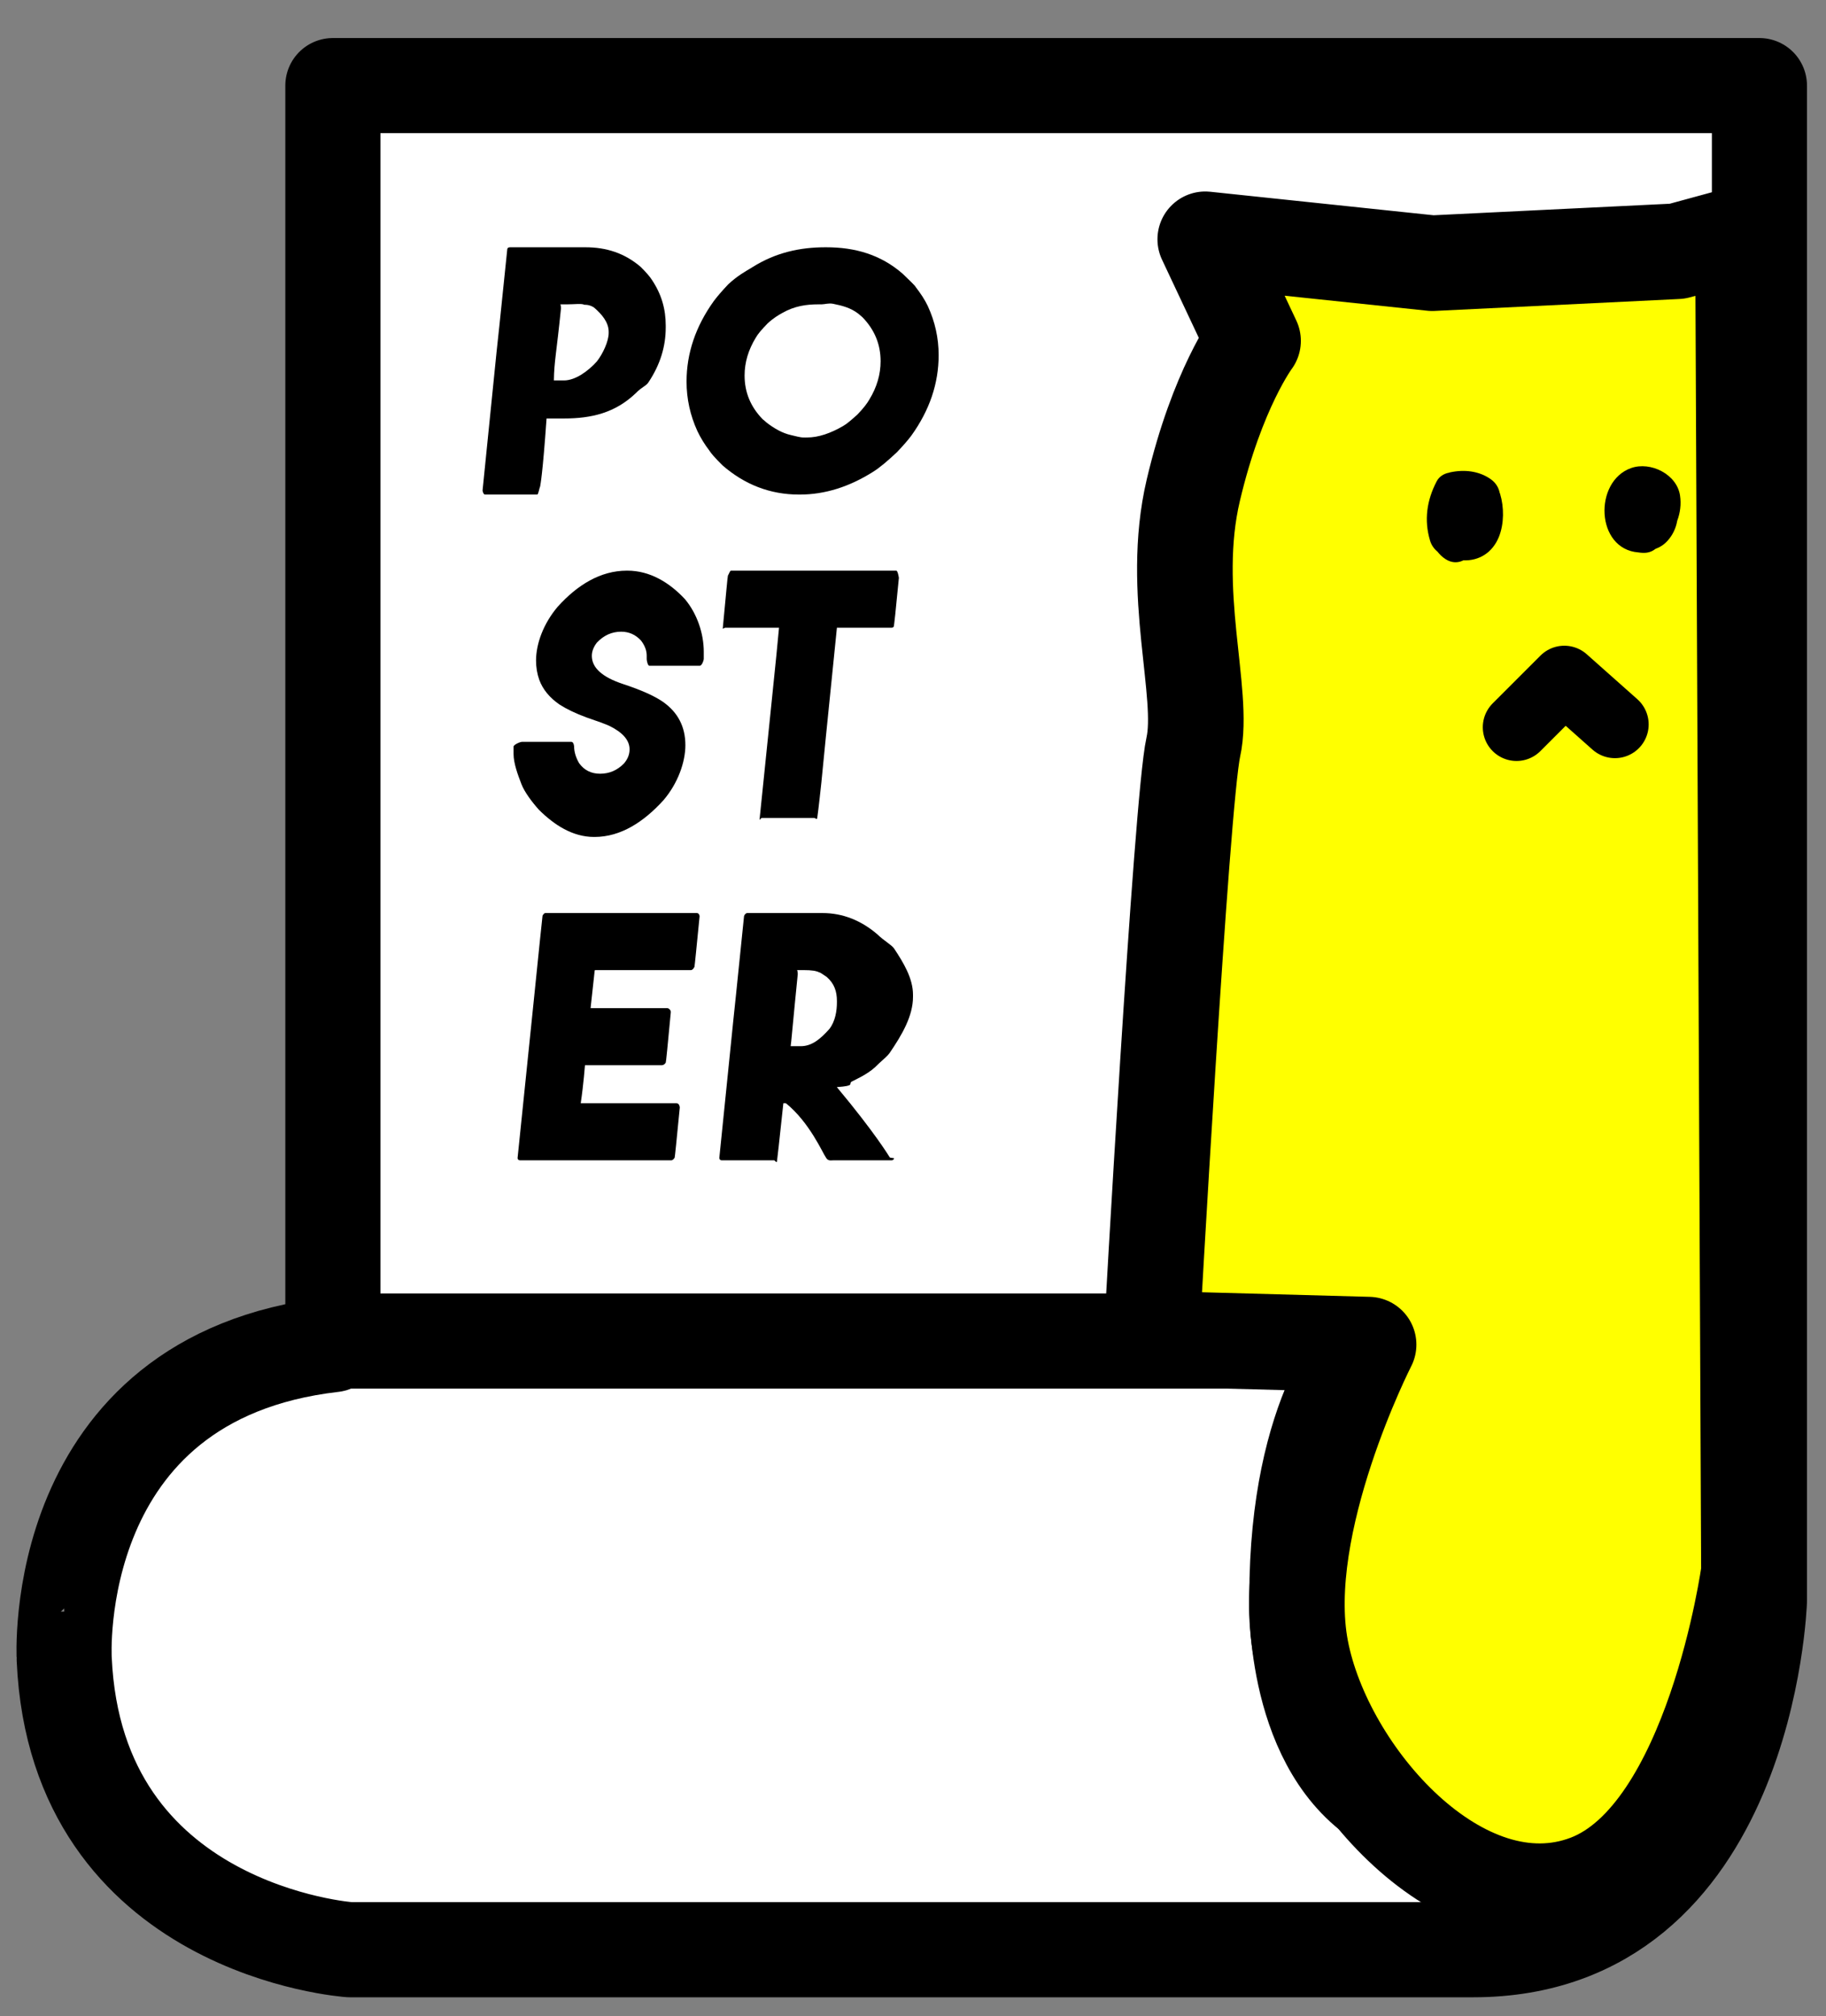 <?xml version="1.0" encoding="utf-8"?>
<!-- Generator: Adobe Illustrator 16.0.0, SVG Export Plug-In . SVG Version: 6.00 Build 0)  -->
<!DOCTYPE svg PUBLIC "-//W3C//DTD SVG 1.1//EN" "http://www.w3.org/Graphics/SVG/1.1/DTD/svg11.dtd">
<svg version="1.1" id="レイヤー_1" xmlns="http://www.w3.org/2000/svg" xmlns:xlink="http://www.w3.org/1999/xlink" x="0px"
	 y="0px" width="96px" height="106px" viewBox="0 0 96 106" enable-background="new 0 0 96 106" xml:space="preserve">
<rect x="0" y="0" width="96" height="106" fill="#808080" stroke="none"/>
<g>
	<g>
		<path d="M36.921,41h6.588c0.083,0,0.125,0.293,0.125,0.356c-0.138,1.394-0.212,2.308-0.224,2.351
			C43.375,43.772,43.324,44,43.255,44h-4.174c-0.009,0-0.021,0.208-0.039,0.429L38.888,46h3.337c0.074,0,0.125-0.149,0.15-0.098
			c0.003,0.02,0.004-0.053,0.004-0.044c-0.135,1.443-0.208,2.106-0.219,2.106C42.123,48.027,42.064,48,41.984,48h-3.341
			c-0.272,3-0.414,3.939-0.425,3.999C38.187,52.059,38.141,52,38.081,52h-2.259c-0.075,0-0.112,0.052-0.112-0.008
			c0.418-4.077,0.644-6.224,0.679-6.544c0.263-2.574,0.399-4.095,0.408-4.144C36.831,41.242,36.872,41,36.921,41z"/>
		<path d="M45.364,41h2.281c0.077,0,0.116,0.288,0.116,0.348l-0.664,6.354C47.045,48.199,47,48.582,47,48.614v0.085
			c0,0.313,0.148,0.703,0.406,0.932C47.618,49.797,47.866,50,48.112,50h0.047c0.326,0,0.631-0.247,0.915-0.502
			c0.175-0.187,0.288-0.417,0.34-0.571c0.06-0.166,0.09-0.338,0.09-0.455c0.003-0.012,0.215-2.09,0.635-6.208
			c0.047-0.472,0.075-0.952,0.086-0.952C50.262,41.267,50.301,41,50.342,41h2.289c0.07,0,0.106,0.286,0.106,0.343
			c-0.401,3.917-0.616,6.137-0.648,6.426c-0.052,0.616-0.106,1.088-0.167,1.3c-0.066,0.226-0.144,0.473-0.232,0.682
			c-0.137,0.292-0.314,0.596-0.532,0.882c-0.249,0.307-0.516,0.43-0.799,0.651C49.576,51.855,48.755,52,47.894,52h-0.052
			c-0.773,0-1.475-0.094-2.104-0.575c-0.258-0.214-0.445-0.332-0.563-0.498c-0.455-0.609-0.683-1.261-0.683-2.029
			c0-0.169,0.043-0.631,0.129-1.424l0.614-6.149C45.27,41.26,45.313,41,45.364,41z"/>
		<path d="M53.953,41h7.193c0.063,0,0.102,0.276,0.115,0.356c-0.137,1.443-0.212,2.358-0.223,2.358
			C60.998,43.775,60.948,44,60.889,44h-2.324c-0.42,4-0.646,6.179-0.678,6.537c-0.109,1.025-0.17,1.435-0.181,1.515
			C57.674,52.112,57.629,52,57.568,52H55.31c-0.074,0-0.111,0.052-0.111-0.008c0.472-4.583,0.717-6.828,0.733-6.991L56.044,44
			h-2.327c-0.08,0-0.121-0.131-0.121-0.197c0.138-1.443,0.213-2.439,0.224-2.439C53.862,41.305,53.906,41,53.953,41z"/>
		<path d="M68.163,41h0.034c1.266,0,2.376,0.609,3.332,1.442c0.32,0.318,0.512,0.625,0.572,0.728c0.211,0.278,0.385,0.606,0.52,0.89
			c0.314,0.687,0.472,1.429,0.472,2.176c0,1.233-0.396,2.414-1.185,3.516c-0.152,0.203-0.363,0.453-0.632,0.736
			c-0.403,0.378-0.753,0.513-1.048,0.694C69.209,51.823,68.15,52,67.051,52h-0.035c-1.265,0-2.375-0.27-3.332-1.103
			c-0.32-0.318-0.511-0.455-0.57-0.558c-0.213-0.278-0.386-0.522-0.521-0.805c-0.315-0.687-0.472-1.386-0.472-2.133
			c0-1.233,0.395-2.393,1.185-3.495c0.151-0.203,0.362-0.442,0.632-0.726c0.403-0.378,0.752-0.848,1.047-1.028
			C66.004,41.511,67.063,41,68.163,41z M67.905,44h-0.052c-0.512,0-1.033,0.101-1.563,0.404c-0.166,0.092-0.38,0.231-0.641,0.468
			c-0.249,0.258-0.42,0.458-0.516,0.627c-0.326,0.535-0.489,1.083-0.489,1.655c0,0.733,0.264,1.367,0.79,1.908
			c0.012,0.006,0.07,0.054,0.176,0.148c0.33,0.252,0.682,0.528,1.057,0.611C66.875,49.869,67.058,50,67.219,50h0.072
			c0.003,0,0.004,0.001,0.004,0.004L67.309,50h0.051c0.513,0,1.033-0.261,1.563-0.564c0.166-0.092,0.38-0.311,0.64-0.548
			c0.25-0.258,0.422-0.498,0.516-0.667c0.326-0.536,0.49-1.103,0.49-1.676c0-0.733-0.264-1.377-0.791-1.918
			c-0.012-0.005-0.07-0.059-0.176-0.154c-0.341-0.263-0.71-0.386-1.107-0.466C68.302,43.97,68.136,44,67.996,44h-0.074
			c-0.002,0-0.004-0.001-0.004-0.004L67.905,44z"/>
	</g>
	<g>
		
			<path fill="#FFFFFF" stroke="#000000" stroke-width="5" stroke-linecap="round" stroke-linejoin="round" stroke-miterlimit="10" d="
			M17.5,70.69L17.5,70.69V4.5h75v50.766v28.898c0,0-0.604,18.336-15.052,18.336c-14.449,0-59.053,0-59.053,0
			s-14.39-0.984-15.019-15.276C3.377,87.224,2.5,72.418,17.5,70.69z"/>
		
			<path fill="#FFFFFF" stroke="#000000" stroke-width="5" stroke-linecap="round" stroke-linejoin="round" stroke-miterlimit="10" d="
			M17,70.5h54.951c0,0-3.77,3.551-3.77,13.445c0,0-0.306,7.49,4.249,10.632"/>
	</g>
	<g>
		<path d="M26.848,13h3.937c1.085,0,2.054,0.304,2.904,1.037c0.301,0.301,0.479,0.509,0.593,0.689C34.78,15.477,35,16.25,35,17.111
			v0.109c0,0.982-0.282,1.939-0.904,2.873c-0.128,0.204-0.34,0.237-0.665,0.572C32.338,21.713,31.087,22,29.648,22h-0.913
			c-0.211,3-0.323,3.469-0.337,3.569C28.357,25.645,28.305,26,28.243,26H25.5c-0.073,0-0.116-0.125-0.13-0.214l0.736-7.281
			c0.007-0.024,0.195-1.801,0.565-5.418C26.706,13,26.765,13,26.848,13z M29.457,16c0.024,0,0.037,0.186,0.037,0.203
			C29.258,18.547,29.133,19,29.12,20h0.529c0.602,0,1.275-0.491,1.728-0.996C31.695,18.6,32,17.943,32,17.511v-0.072
			c0-0.491-0.354-0.915-0.769-1.271c-0.239-0.159-0.457-0.146-0.509-0.146C30.577,15.945,30.225,16,29.81,16H29.457z"/>
		<path d="M43.394,13h0.042c1.528,0,2.87,0.388,4.025,1.395c0.387,0.384,0.617,0.58,0.689,0.705
			c0.256,0.335,0.465,0.646,0.628,0.988c0.381,0.83,0.57,1.682,0.57,2.584c0,1.49-0.477,2.894-1.432,4.225
			c-0.183,0.246-0.437,0.536-0.762,0.878c-0.488,0.456-0.91,0.819-1.266,1.037C44.657,25.587,43.378,26,42.05,26h-0.042
			c-1.529,0-2.87-0.531-4.025-1.537c-0.388-0.384-0.618-0.651-0.69-0.776c-0.256-0.335-0.465-0.681-0.628-1.023
			c-0.38-0.83-0.57-1.7-0.57-2.602c0-1.49,0.477-2.903,1.432-4.234c0.183-0.246,0.438-0.541,0.762-0.883
			c0.488-0.456,0.91-0.679,1.266-0.897C40.786,13.273,42.065,13,43.394,13z M43.082,16H43.02c-0.619,0-1.249,0.085-1.888,0.452
			c-0.2,0.11-0.458,0.26-0.772,0.547c-0.301,0.312-0.508,0.544-0.623,0.749c-0.394,0.646-0.591,1.304-0.591,1.995
			c0,0.885,0.318,1.648,0.955,2.302c0.014,0.007,0.084,0.064,0.212,0.179c0.397,0.304,0.823,0.55,1.276,0.65
			C41.837,22.929,42.059,23,42.252,23h0.088c0.003,0,0.005,0.002,0.005,0.005L42.361,23h0.062c0.619,0,1.249-0.228,1.888-0.595
			c0.201-0.11,0.458-0.332,0.773-0.619c0.301-0.312,0.508-0.58,0.622-0.784c0.395-0.646,0.591-1.321,0.591-2.013
			c0-0.885-0.318-1.657-0.954-2.311c-0.014-0.007-0.085-0.069-0.213-0.183c-0.412-0.318-0.857-0.428-1.338-0.525
			C43.561,15.926,43.36,16,43.191,16h-0.088c-0.003,0-0.005-0.002-0.005-0.005L43.082,16z"/>
		<path d="M32.958,30h0.026c1.183,0,2.203,0.618,3.022,1.493C36.656,32.268,37,33.314,37,34.268v0.374
			C37,34.718,36.903,35,36.786,35h-2.651C34.063,35,34,34.749,34,34.652v-0.187c0-0.252-0.09-0.515-0.298-0.789
			c-0.287-0.311-0.631-0.467-1.046-0.467c-0.491,0-0.915,0.192-1.278,0.576c-0.176,0.232-0.263,0.463-0.263,0.695
			c0,0.622,0.54,1.113,1.619,1.473c0.968,0.318,1.678,0.635,2.127,0.949c0.781,0.55,1.172,1.307,1.172,2.272
			c0,0.878-0.384,1.997-1.151,2.893C33.852,43.201,32.644,44,31.257,44h-0.026c-1.127,0-2.094-0.631-2.899-1.43
			c-0.367-0.408-0.756-0.932-0.915-1.34C27.223,40.732,27,40.124,27,39.636v-0.384c0-0.1,0.337-0.252,0.445-0.252h2.593
			c0.086,0,0.135,0.115,0.145,0.243c0,0.27,0.088,0.581,0.265,0.881c0.259,0.36,0.626,0.552,1.1,0.552
			c0.484,0,0.904-0.177,1.26-0.543c0.194-0.229,0.291-0.472,0.291-0.739c0-0.474-0.353-0.883-1.058-1.232
			c-0.214-0.097-0.623-0.247-1.224-0.451c-0.563-0.21-1.029-0.433-1.395-0.668c-0.529-0.363-0.887-0.8-1.074-1.312
			c-0.111-0.318-0.166-0.653-0.166-1.006c0-0.875,0.382-1.941,1.146-2.837C30.358,30.75,31.568,30,32.958,30z"/>
		<path d="M38.43,30h8.688c0.076,0,0.123,0.281,0.14,0.378c-0.166,1.743-0.256,2.564-0.27,2.564C46.939,33.015,46.879,33,46.807,33
			H44c-0.508,5-0.781,7.723-0.819,8.155c-0.131,1.237-0.204,1.772-0.218,1.869C42.925,43.097,42.87,43,42.797,43h-2.729
			c-0.09,0-0.135,0.154-0.135,0.082c0.571-5.536,0.866-8.461,0.887-8.659L40.956,33h-2.812C38.048,33,38,33.102,38,33.022
			c0.166-1.743,0.256-2.764,0.27-2.764C38.321,30.186,38.375,30,38.43,30z"/>
		<path d="M28.674,48h7.956c0.101,0,0.15,0.099,0.15,0.175c-0.166,1.684-0.256,2.603-0.27,2.655c-0.042,0.08-0.104,0.17-0.187,0.17
			h-5.042c-0.011,0-0.026,0.044-0.047,0.31L31.049,53h4.03c0.09,0,0.15,0.084,0.182,0.146c0.003,0.023,0.005,0.068,0.005,0.078
			c-0.163,1.742-0.251,2.638-0.265,2.638C34.957,55.938,34.886,56,34.789,56h-4.035c0,0-0.074,1-0.223,2h5.042
			c0.111,0,0.166,0.138,0.166,0.224c-0.166,1.705-0.256,2.602-0.27,2.636C35.423,60.936,35.363,61,35.287,61h-7.941
			c-0.09,0-0.135-0.049-0.135-0.122c0.505-4.924,0.778-7.573,0.819-7.96c0.318-3.109,0.482-4.719,0.493-4.777
			C28.564,48.064,28.615,48,28.674,48z"/>
		<path d="M39.296,48h3.937c1.085,0,2.054,0.396,2.904,1.129c0.301,0.301,0.755,0.556,0.869,0.736
			C47.504,50.615,48,51.436,48,52.296v0.109c0,1.009-0.575,1.995-1.232,2.956c-0.152,0.211-0.488,0.459-0.761,0.742
			c-0.415,0.381-0.994,0.633-1.229,0.758C44.584,56.982,45,57.078,44,57.151v0.005c2,2.393,2.736,3.624,2.781,3.693
			C46.788,60.867,47,60.881,47,60.891v0.016C47,60.945,46.939,61,46.884,61h-3.07c-0.156,0-0.291,0.049-0.405-0.17
			C43.257,60.627,42.56,59,41.319,58h-0.135c-0.211,2-0.323,2.969-0.337,3.068C40.806,61.145,40.753,61,40.691,61h-2.744
			c-0.073,0-0.116-0.032-0.13-0.122l0.736-7.234c0.007-0.024,0.195-1.871,0.565-5.488C39.154,48.07,39.213,48,39.296,48z M41.905,51
			c0.024,0.021,0.037,0.186,0.037,0.203C41.706,53.547,41.582,55,41.568,55h0.529c0.602,0,1.051-0.398,1.504-0.903
			C43.919,53.692,44,53.128,44,52.696v-0.072c0-0.491-0.129-0.915-0.544-1.271c-0.239-0.159-0.345-0.238-0.396-0.238
			C42.914,51.038,42.673,51,42.258,51H41.905z"/>
	</g>
	<path fill="#FFFFFF" d="M89,64.827V43.991c0,0-7.74,0.157-13.394,6.125c-2.312,2.44-3.382,8.481-1.183,10.994
		C75.58,62.432,86,65.403,89,64.827z"/>
	
		<polyline fill="none" stroke="#FFFFFF" stroke-width="3.053" stroke-linecap="round" stroke-linejoin="round" stroke-miterlimit="10" points="
		85.51,38.337 87.08,40.222 88.965,38.651 	"/>
	
		<path fill="#FFFF00" stroke="#000000" stroke-width="5.026" stroke-linecap="round" stroke-linejoin="round" stroke-miterlimit="10" d="
		M60.538,70.377c0,0,1.57-28.271,2.198-31.097c0.629-2.828-1.256-8.167,0-13.507c1.258-5.34,3.142-7.853,3.142-7.853l-2.513-5.34
		l11.936,1.256l12.879-0.628l3.455-0.942l0.314,70.36c0,0-1.885,13.82-8.48,16.333c-6.598,2.513-13.821-5.653-15.078-12.25
		c-1.256-6.597,3.561-16.02,3.561-16.02L60.538,70.377z"/>
	<path d="M78.867,25.964c-0.008-0.025-0.02-0.047-0.027-0.071c-0.053-0.271-0.215-0.523-0.459-0.696
		c-0.628-0.448-1.412-0.523-2.148-0.364c-0.018,0.004-0.031,0.012-0.048,0.016c-0.271,0.05-0.521,0.201-0.653,0.455
		c-0.519,0.989-0.673,2.041-0.347,3.122c0.07,0.229,0.204,0.423,0.377,0.563c0.121,0.152,0.259,0.293,0.435,0.405
		c0.336,0.216,0.666,0.202,0.937,0.065c0.831,0.029,1.536-0.402,1.874-1.246C79.078,27.534,79.078,26.66,78.867,25.964z"/>
	<path d="M85.756,24.606c-1.979,0.695-1.873,4.267,0.385,4.436c0.074,0.011,0.15,0.02,0.23,0.022
		c0.273,0.012,0.49-0.071,0.656-0.204c0.238-0.089,0.457-0.224,0.643-0.431c0.27-0.3,0.441-0.662,0.508-1.052
		c0.157-0.414,0.215-0.871,0.148-1.323C88.166,24.936,86.779,24.245,85.756,24.606z"/>
	
		<polyline fill="none" stroke="#000000" stroke-width="3.547" stroke-linecap="round" stroke-linejoin="round" stroke-miterlimit="10" points="
		79.73,38.232 82.242,35.72 84.903,38.084 	"/>
</g>
</svg>
